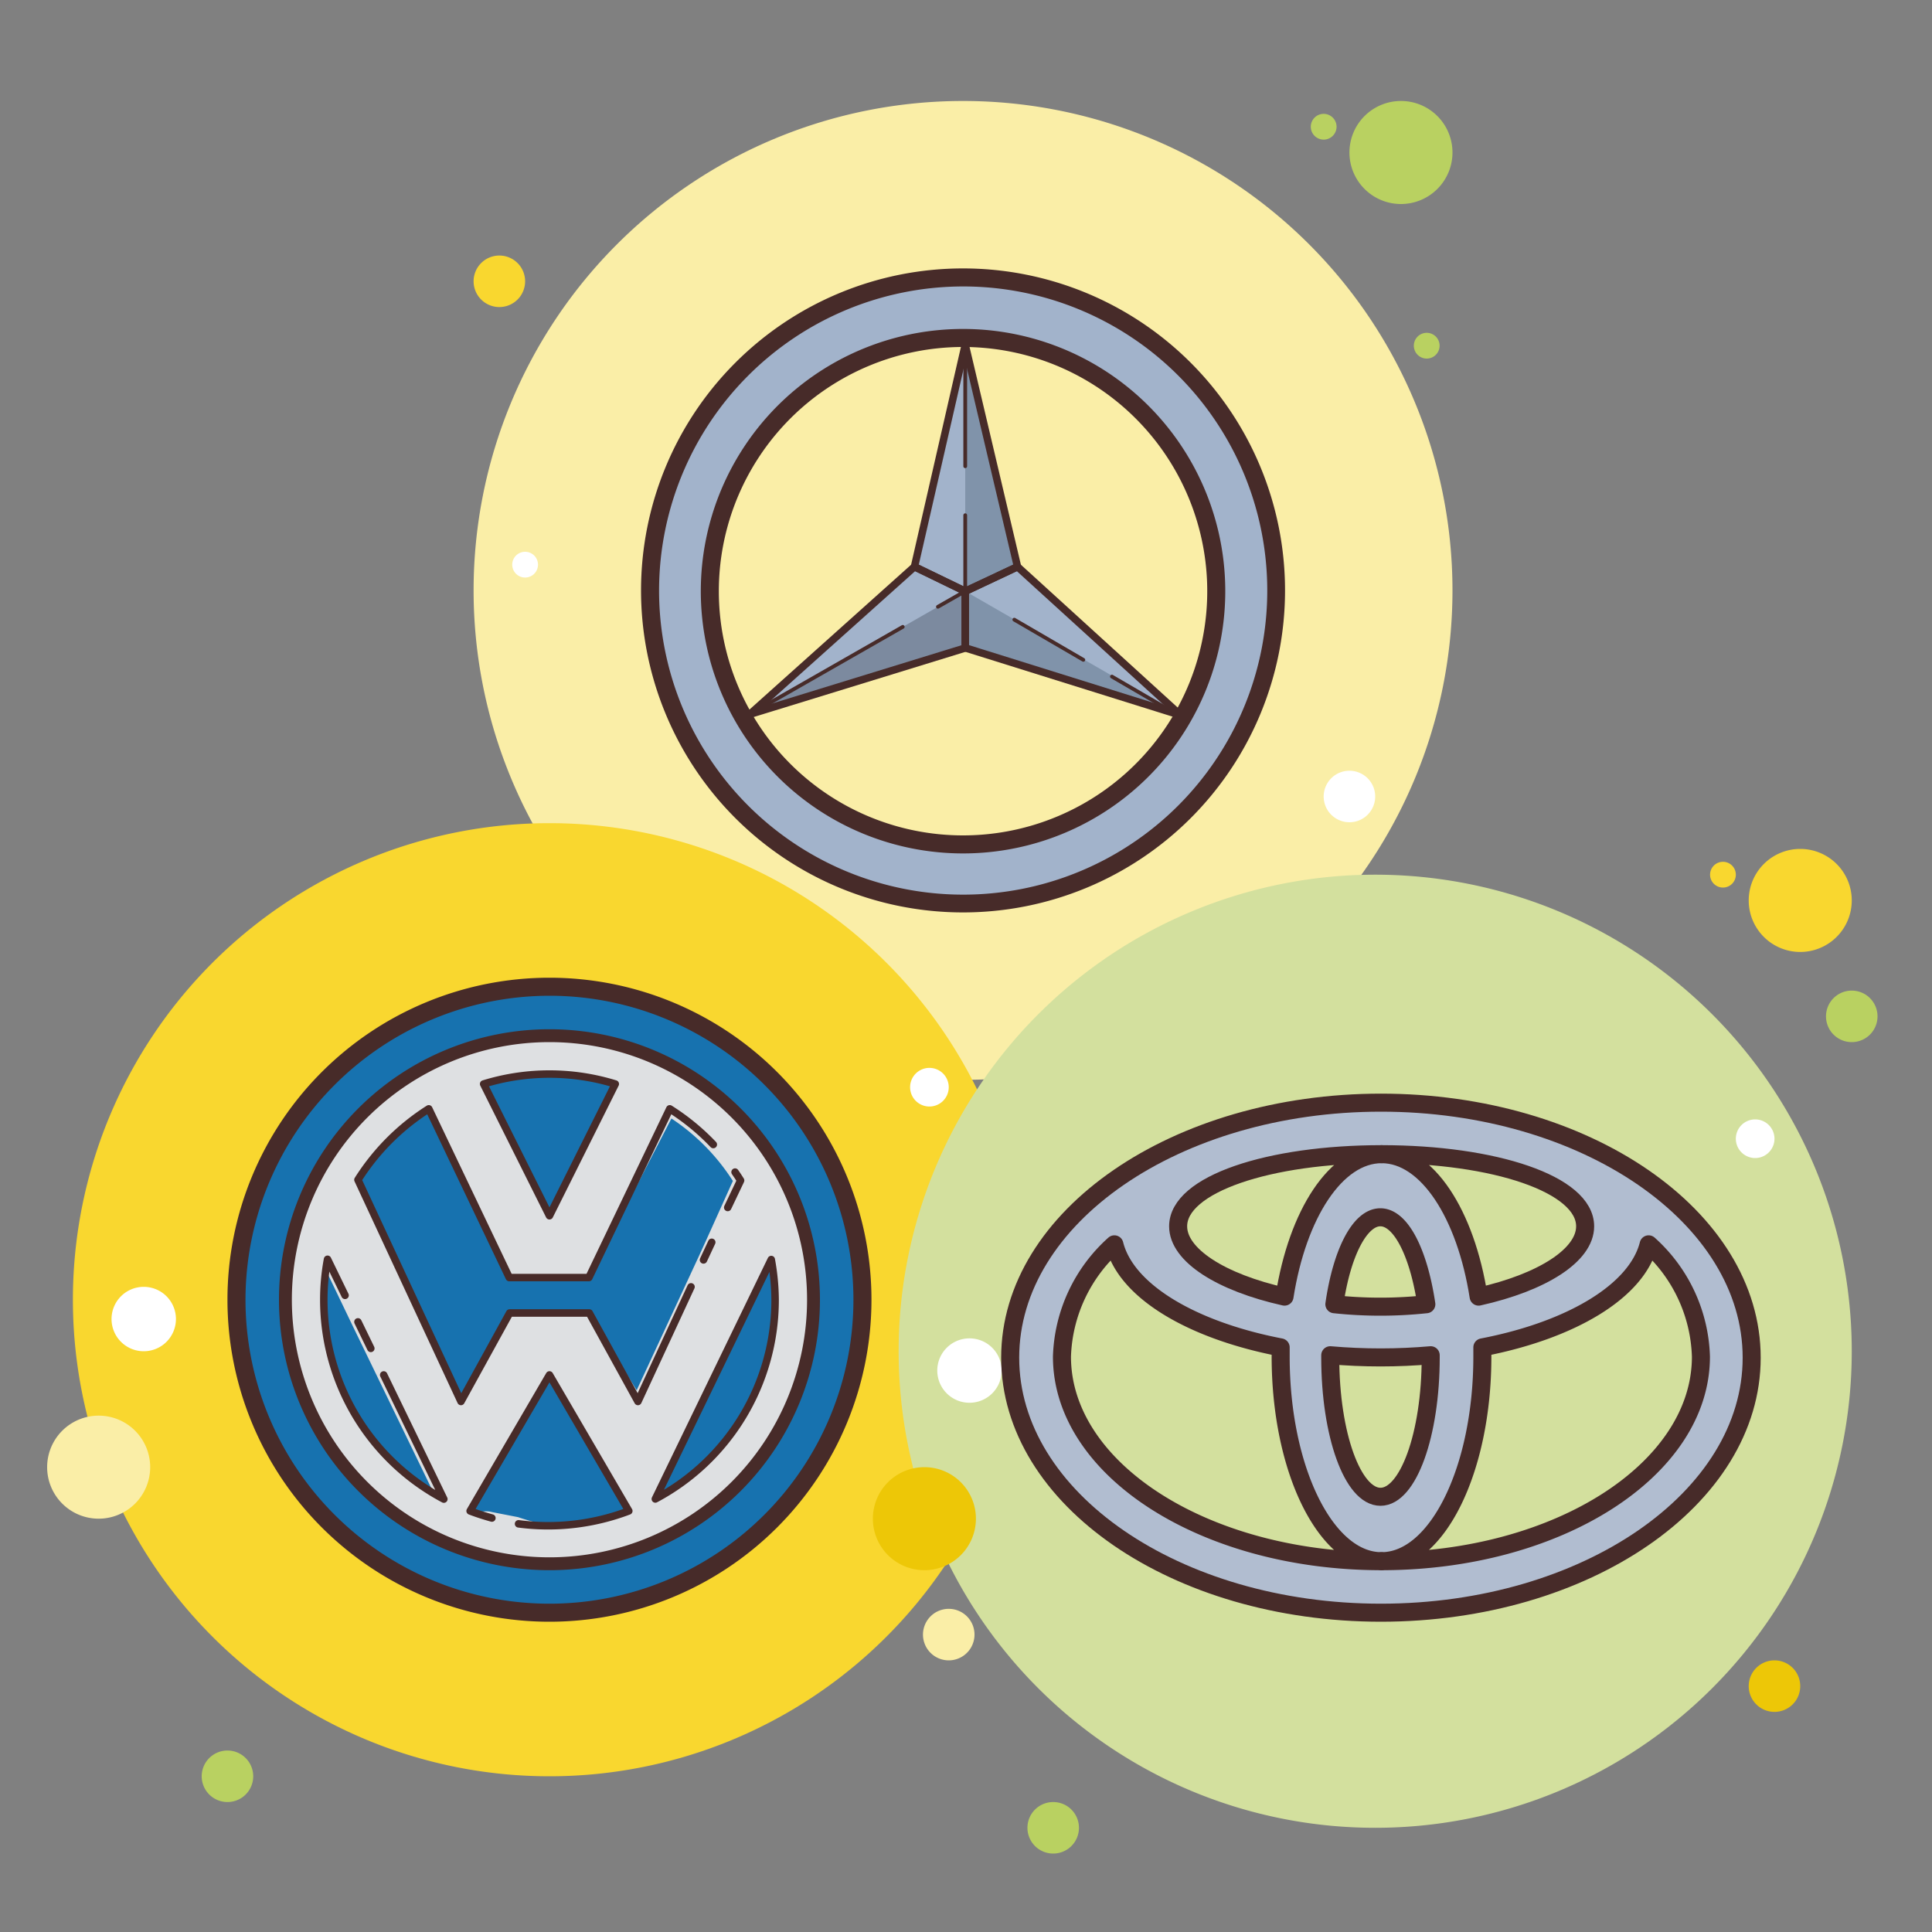 <svg id="Calque_1" data-name="Calque 1" xmlns="http://www.w3.org/2000/svg" viewBox="0 0 150 150"><rect x="0" y="0" width="150" height="150" fill="#808080" stroke="none"/><g id="surface11588169"><path d="M103.77,9.84a1,1,0,1,1-1-1A1,1,0,0,1,103.77,9.84Z" style="fill:#b9d161"/><path d="M112.77,45.84a38,38,0,1,1-38-38A38,38,0,0,1,112.77,45.84Z" style="fill:#faeea7"/><path d="M112.77,11.84a4,4,0,1,1-4-4A4,4,0,0,1,112.77,11.84Z" style="fill:#b9d161"/><path d="M40.77,21.84a2,2,0,1,1-2-2A2,2,0,0,1,40.77,21.84Z" style="fill:#f9d72f"/><path d="M104.77,72.84a2,2,0,1,1-2-2A2,2,0,0,1,104.77,72.84Z" style="fill:#b9d161"/><path d="M45.77,73.84a4,4,0,1,1-4-4A4,4,0,0,1,45.77,73.84Z" style="fill:#b9d161"/><path d="M50.77,78.84a2,2,0,1,1-2-2A2,2,0,0,1,50.77,78.84Z" style="fill:#f9d72f"/><path d="M93.73,74.36a2.48,2.48,0,1,1-2.48-2.48A2.48,2.48,0,0,1,93.73,74.36Z" style="fill:#fff"/><path d="M41.77,43.84a1,1,0,1,1-1-1A1,1,0,0,1,41.77,43.84Z" style="fill:#fff"/><path d="M111.77,26.84a1,1,0,1,1-1-1A1,1,0,0,1,111.77,26.84Z" style="fill:#b9d161"/><path d="M106.77,61.84a2,2,0,1,1-2-2A2,2,0,0,1,106.77,61.84Z" style="fill:#fff"/><path d="M55.93,48l.06.38Z" style="fill:#7986cb"/><path d="M74.94,26.78,71,44l3.94,1.92L79,44Z" style="fill:#8093aa"/><path d="M74.94,26.78,71,44l3.94,1.92Z" style="fill:#a2b3cb"/><path d="M58.21,55.46l16.73-5.15V45.9L71,44Z" style="fill:#a2b3cb"/><path d="M58.21,55.46l16.73-5.15V45.9Z" style="fill:#7c8a9f"/><path d="M91.66,55.53,74.94,50.3V45.9L79,44Z" style="fill:#a2b3cb"/><path d="M91.66,55.53,74.94,50.3V45.9Z" style="fill:#8093aa"/><path d="M74.94,26.78,71,44l3.94,1.92L79,44Z" style="fill:none;stroke:#472b29;stroke-linecap:round;stroke-linejoin:round;stroke-width:0.581px"/><path d="M58.21,55.46l16.73-5.15V45.9L71,44Z" style="fill:none;stroke:#472b29;stroke-linecap:round;stroke-linejoin:round;stroke-width:0.581px"/><path d="M91.66,55.53,74.94,50.3V45.9L79,44Z" style="fill:none;stroke:#472b29;stroke-linecap:round;stroke-linejoin:round;stroke-width:0.581px"/><path d="M74.94,36.2V26.78" style="fill:none;stroke:#472b29;stroke-linecap:round;stroke-linejoin:round;stroke-width:0.291px"/><path d="M72.82,47.11l2.12-1.21V40" style="fill:none;stroke:#472b29;stroke-linecap:round;stroke-linejoin:round;stroke-width:0.291px"/><path d="M58.21,55.46l11.88-6.79" style="fill:none;stroke:#472b29;stroke-linecap:round;stroke-linejoin:round;stroke-width:0.291px"/><path d="M84.11,51.23l-5.36-3.12" style="fill:none;stroke:#472b29;stroke-linecap:round;stroke-linejoin:round;stroke-width:0.291px"/><path d="M91,55.25l-4.67-2.72" style="fill:none;stroke:#472b29;stroke-linecap:round;stroke-linejoin:round;stroke-width:0.291px"/><path d="M74.76,21.65A24.25,24.25,0,1,0,99,45.9,24.25,24.25,0,0,0,74.76,21.65Zm0,43.82A19.57,19.57,0,1,1,94.33,45.9,19.57,19.57,0,0,1,74.76,65.47Z" style="fill:#a2b3cb"/><path d="M55.11,45.9A19.66,19.66,0,1,1,74.76,65.56,19.66,19.66,0,0,1,55.11,45.9Z" style="fill:none;stroke:#472b29;stroke-linecap:round;stroke-linejoin:round;stroke-width:1.4px"/><path d="M74.77,22.24a23.61,23.61,0,1,1-23.6,23.6,23.63,23.63,0,0,1,23.6-23.6m0-1.4a25,25,0,1,0,25,25A25,25,0,0,0,74.77,20.84Z" style="fill:#472b29"/></g><g id="surface11596501"><path d="M79.66,100.91a37,37,0,1,1-37-37A37,37,0,0,1,79.66,100.91Z" style="fill:#f9d72f"/><path d="M75.66,126.91a2,2,0,1,1-2-2A2,2,0,0,1,75.66,126.91Z" style="fill:#faeea7"/><path d="M11.66,113.91a4,4,0,1,1-4-4A4,4,0,0,1,11.66,113.91Z" style="fill:#faeea7"/><path d="M19.66,137.91a2,2,0,1,1-2-2A2,2,0,0,1,19.66,137.91Z" style="fill:#b9d161"/><path d="M13.66,102.41a2.5,2.5,0,1,1-2.5-2.5A2.5,2.5,0,0,1,13.66,102.41Z" style="fill:#fff"/><path d="M73.66,84.41a1.5,1.5,0,1,1-1.5-1.5A1.5,1.5,0,0,1,73.66,84.41Z" style="fill:#fff"/><path d="M66.91,101.21A24.25,24.25,0,1,1,42.66,77,24.25,24.25,0,0,1,66.91,101.21Z" style="fill:#1772af"/><path d="M42.66,77.31a23.6,23.6,0,1,1-23.6,23.6,23.63,23.63,0,0,1,23.6-23.6m0-1.4a25,25,0,1,0,25,25A25,25,0,0,0,42.66,75.91Z" style="fill:#472b29"/><path d="M42.67,80.64a20.27,20.27,0,1,0,20.26,20.27A20.27,20.27,0,0,0,42.67,80.64Zm0,2.75a17.65,17.65,0,0,1,5.11.76L42.67,94.38,37.54,84.15A17.73,17.73,0,0,1,42.67,83.39ZM25.14,100.91A6.15,6.15,0,0,1,25.49,99l1.92,4,1,2.06,5.15,10.63C28,112.72,25.14,107.62,25.14,100.91Zm17.53,17.52a17.3,17.3,0,0,1-2.45-.64l-2.06-.4c-.57-.16-1.11.13-1.67-.08l6.18-10.56,6.16,10.56A17.35,17.35,0,0,1,42.67,118.43ZM45.76,102h-6.2l-3.77,6.86-8-17.21a17.47,17.47,0,0,1,5.49-5.5l6.24,13.09h6.2l6.41-12.4a16.35,16.35,0,0,1,4.77,4.85l-2,4.44-.63,1.38-4.84,10.43Zm5.12,14.43,9-18.59a16.77,16.77,0,0,1,.28,3.12A17.51,17.51,0,0,1,50.88,116.38Z" style="fill:#dee0e2"/><path d="M63.16,100.91a20.5,20.5,0,1,1-20.5-20.5A20.5,20.5,0,0,1,63.16,100.91Z" style="fill:none;stroke:#472b29;stroke-linecap:round;stroke-linejoin:round"/><path d="M57.07,91c.15.21.29.43.43.65l-1,2.1" style="fill:none;stroke:#472b29;stroke-linecap:round;stroke-linejoin:round;stroke-width:0.581px"/><path d="M53.65,99.91l-4.12,8.9-3.78-6.87H39.57l-3.78,6.87-8-17.21a17.74,17.74,0,0,1,5.5-5.51l6.25,13.1h6.18L52,86.09a17.64,17.64,0,0,1,3.38,2.77" style="fill:none;stroke:#472b29;stroke-linecap:round;stroke-linejoin:round;stroke-width:0.581px"/><path d="M55.26,96.45l-.64,1.37" style="fill:none;stroke:#472b29;stroke-linecap:round;stroke-linejoin:round;stroke-width:0.581px"/><path d="M38.19,117.86c-.58-.16-1.14-.34-1.69-.55l6.16-10.56,6.16,10.56a17.66,17.66,0,0,1-8.56,1" style="fill:none;stroke:#472b29;stroke-linecap:round;stroke-linejoin:round;stroke-width:0.581px"/><path d="M29.79,106.75l4.67,9.64a17.51,17.51,0,0,1-9.32-15.48,17.06,17.06,0,0,1,.29-3.14l1.36,2.8" style="fill:none;stroke:#472b29;stroke-linecap:round;stroke-linejoin:round;stroke-width:0.581px"/><path d="M27.79,102.63l1,2.06" style="fill:none;stroke:#472b29;stroke-linecap:round;stroke-linejoin:round;stroke-width:0.581px"/><path d="M42.66,94.39,37.55,84.16a17.34,17.34,0,0,1,10.22,0Z" style="fill:none;stroke:#472b29;stroke-linecap:round;stroke-linejoin:round;stroke-width:0.581px"/><path d="M60.18,100.91a17.5,17.5,0,0,1-9.3,15.47l9-18.59A17.83,17.83,0,0,1,60.18,100.91Z" style="fill:none;stroke:#472b29;stroke-linecap:round;stroke-linejoin:round;stroke-width:0.581px"/></g><g id="surface11614398"><path d="M134.77,67.91a1,1,0,1,1-1-1A1,1,0,0,1,134.77,67.91Z" style="fill:#f9d72f"/><path d="M143.77,104.91a37,37,0,1,1-37-37A37,37,0,0,1,143.77,104.91Z" style="fill:#d3e09e"/><path d="M143.77,69.91a4,4,0,1,1-4-4A4,4,0,0,1,143.77,69.91Z" style="fill:#f9d72f"/><path d="M145.77,78.91a2,2,0,1,1-2-2A2,2,0,0,1,145.77,78.91Z" style="fill:#b9d161"/><path d="M139.77,130.91a2,2,0,1,1-2-2A2,2,0,0,1,139.77,130.91Z" style="fill:#edc707"/><path d="M75.77,117.91a4,4,0,1,1-4-4A4,4,0,0,1,75.77,117.91Z" style="fill:#edc707"/><path d="M83.77,141.91a2,2,0,1,1-2-2A2,2,0,0,1,83.77,141.91Z" style="fill:#b9d161"/><path d="M77.77,106.41a2.5,2.5,0,1,1-2.5-2.5A2.5,2.5,0,0,1,77.77,106.41Z" style="fill:#fff"/><path d="M137.77,88.41a1.5,1.5,0,1,1-1.5-1.5A1.5,1.5,0,0,1,137.77,88.41Z" style="fill:#fff"/><path d="M107.17,85.86c-16.18,0-29.3,8.72-29.3,19.49s13.12,19.49,29.3,19.49,29.3-8.73,29.3-19.49S123.35,85.86,107.17,85.86Zm0,35.08C93.8,120.94,83,114,83,105.35s10.84-15.6,24.21-15.6,24.2,7,24.2,15.6S120.53,120.94,107.17,120.94Z" style="fill:#b1bdd0"/><path d="M107.17,85.86c-11.26,0-20.39,4.36-20.39,9.74s9.13,9.75,20.39,9.75,20.38-4.37,20.38-9.75S118.43,85.86,107.17,85.86Zm0,15.59c-8.44,0-15.29-3-15.29-6.17s6.85-5.53,15.29-5.53,15.29,2.3,15.29,5.53S115.61,101.45,107.17,101.45Z" style="fill:#b1bdd0"/><path d="M78.43,105.41c0-10.93,12.89-19.8,28.79-19.8S136,94.48,136,105.41s-12.89,19.8-28.79,19.8S78.43,116.34,78.43,105.41Z" style="fill:none;stroke:#472b29;stroke-linecap:round;stroke-linejoin:round;stroke-width:1.4px"/><path d="M107.17,89.75c-4.22,0-7.64,7-7.64,15.6s3.42,15.59,7.64,15.59,7.64-7,7.64-15.59S111.39,89.75,107.17,89.75Zm0,26c-2.11,0-3.82-4.66-3.82-10.4S105.06,95,107.17,95s3.82,4.66,3.82,10.4S109.28,115.75,107.17,115.75Z" style="fill:#b1bdd0"/><path d="M107.27,89.61c3.53,0,6.53,4.65,7.53,11.06,4.93-1.1,8.27-3.21,8.27-5.46C123.07,91.93,116,89.61,107.27,89.61Z" style="fill:none;stroke:#472b29;stroke-linecap:round;stroke-linejoin:round;stroke-width:1.4px"/><path d="M107.17,94.51c-1.6,0-3,2.78-3.57,6.75a33.63,33.63,0,0,0,7.14,0C110.15,97.29,108.77,94.51,107.17,94.51Z" style="fill:none;stroke:#472b29;stroke-linecap:round;stroke-linejoin:round;stroke-width:1.4px"/><path d="M91.47,95.21c0,2.25,3.34,4.36,8.26,5.46,1-6.41,4-11.06,7.54-11.06C98.54,89.61,91.47,91.93,91.47,95.21Z" style="fill:none;stroke:#472b29;stroke-linecap:round;stroke-linejoin:round;stroke-width:1.4px"/><path d="M99.43,105.33c0-.24,0-.48,0-.72-6.9-1.33-12-4.36-12.91-8a12.2,12.2,0,0,0-4.07,8.72c0,8.77,11.1,15.88,24.8,15.88C102.94,121.21,99.43,114.1,99.43,105.33Z" style="fill:none;stroke:#472b29;stroke-linecap:round;stroke-linejoin:round;stroke-width:1.4px"/><path d="M103.28,105.22s0,.11,0,.17c0,6,1.75,10.82,3.9,10.82s3.9-4.84,3.9-10.82c0-.06,0-.12,0-.17-1.26.11-2.56.17-3.89.17S104.54,105.33,103.28,105.22Z" style="fill:none;stroke:#472b29;stroke-linecap:round;stroke-linejoin:round;stroke-width:1.4px"/><path d="M128,96.61c-.92,3.64-6,6.67-12.91,8,0,.24,0,.48,0,.72,0,8.77-3.51,15.88-7.83,15.88,13.69,0,24.8-7.11,24.8-15.88A12.18,12.18,0,0,0,128,96.61Z" style="fill:none;stroke:#472b29;stroke-linecap:round;stroke-linejoin:round;stroke-width:1.4px"/></g></svg>